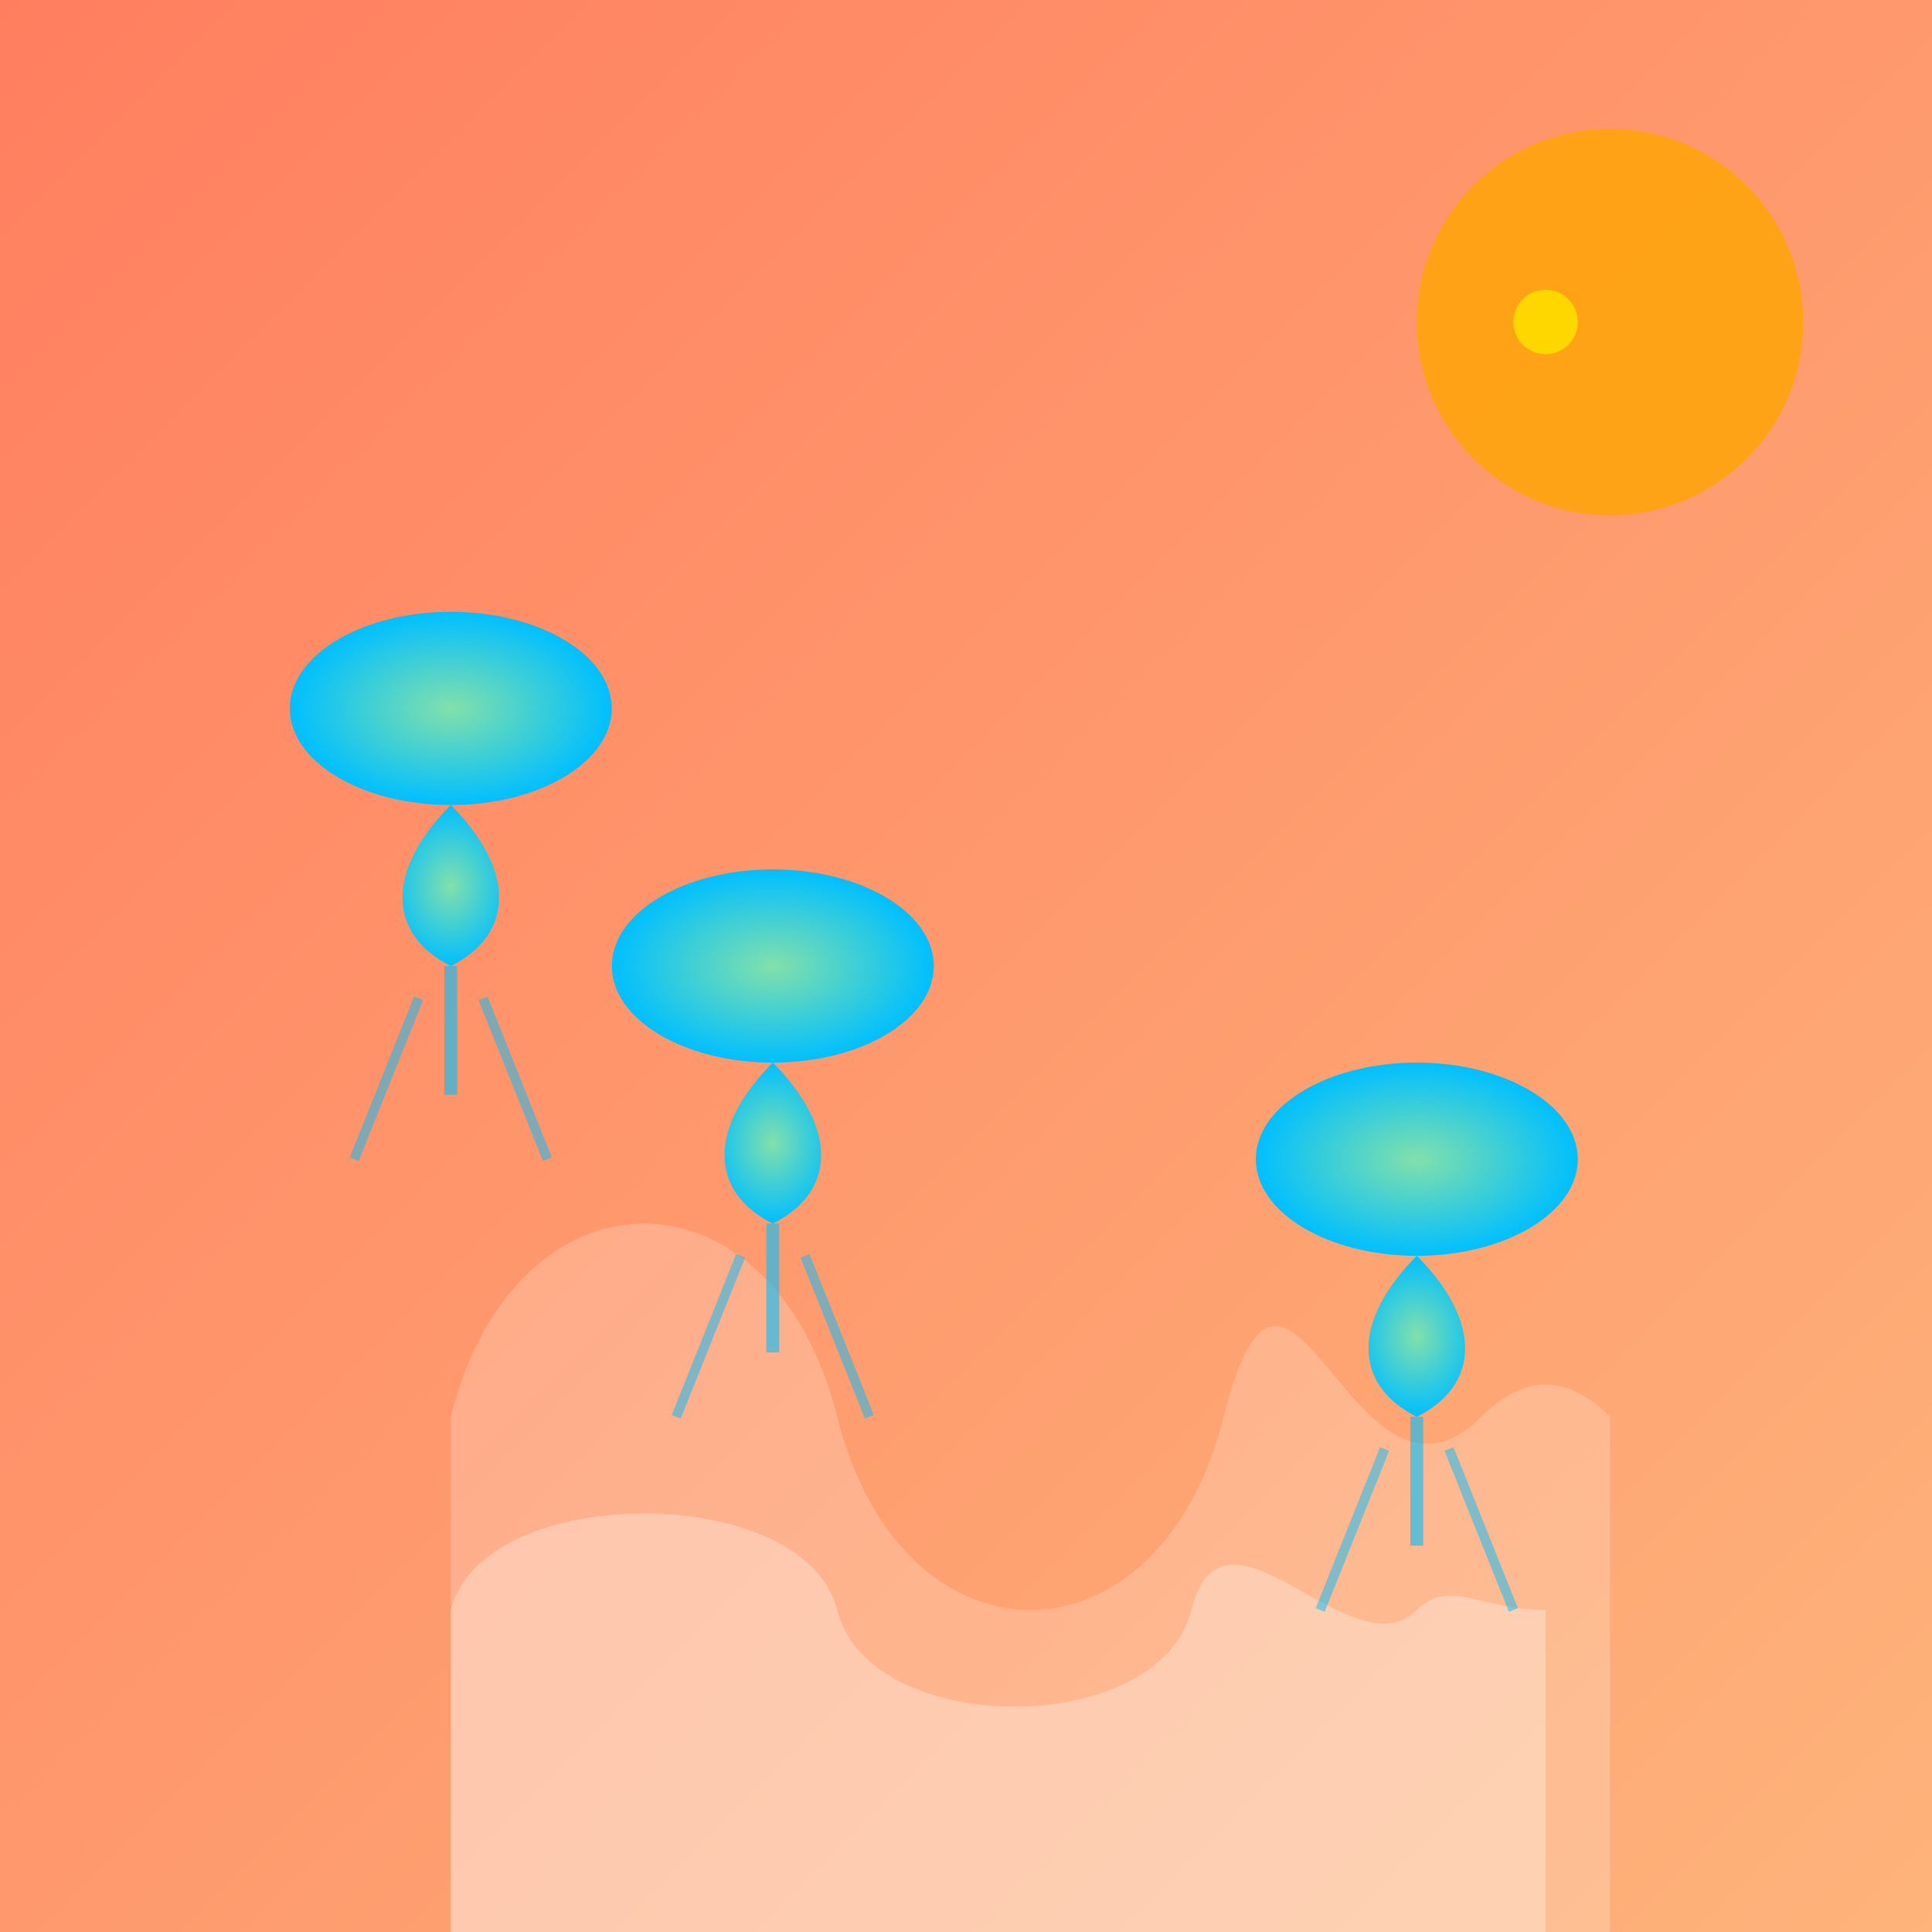 <svg viewBox="0 0 300 300" xmlns="http://www.w3.org/2000/svg">
  <rect x="0" y="0" width="300" height="300" fill="#333333" stroke="none"/>
  <defs>
    <linearGradient id="sunsetGradient" x1="0%" y1="0%" x2="100%" y2="100%">
      <stop offset="0%" style="stop-color:#FF7E5F; stop-opacity:1" />
      <stop offset="100%" style="stop-color:#feb47b; stop-opacity:1" />
    </linearGradient>
    <radialGradient id="jellyfishGradient" cx="50%" cy="50%" r="50%" fx="50%" fy="50%">
      <stop offset="0%" style="stop-color:#82e0aa; stop-opacity:1" />
      <stop offset="100%" style="stop-color:#00bfff; stop-opacity:1" />
    </radialGradient>
  </defs>
  <rect width="300" height="300" fill="url(#sunsetGradient)" />
  <g>
    <path d="M70 220 C 80 180, 120 180, 130 220 S 180 260, 190 220 S 210 240, 230 220 Q 240 210, 250 220 L 250 300 L 70 300 Z" fill="rgba(255, 255, 255, 0.2)" />
    <path d="M70 250 C 75 230, 125 230, 130 250 S 180 270, 185 250 S 210 260, 220 250 C 225 245, 230 250, 240 250 L 240 300 L 70 300 Z" fill="rgba(255, 255, 255, 0.3)" />
  </g>
  <g fill="url(#jellyfishGradient)">
    <g transform="translate(50, 100)">
      <ellipse cx="20" cy="10" rx="25" ry="15" />
      <path d="M20 25 C10 35, 10 45, 20 50 C30 45, 30 35, 20 25 Z" />
      <line x1="20" y1="50" x2="20" y2="70" stroke="#00bfff" stroke-width="2" opacity="0.6" />
      <line x1="15" y1="55" x2="5" y2="80" stroke="#00bfff" stroke-width="1.5" opacity="0.5" />
      <line x1="25" y1="55" x2="35" y2="80" stroke="#00bfff" stroke-width="1.5" opacity="0.5" />
    </g>
    <g transform="translate(100, 140)">
      <ellipse cx="20" cy="10" rx="25" ry="15" />
      <path d="M20 25 C10 35, 10 45, 20 50 C30 45, 30 35, 20 25 Z" />
      <line x1="20" y1="50" x2="20" y2="70" stroke="#00bfff" stroke-width="2" opacity="0.6" />
      <line x1="15" y1="55" x2="5" y2="80" stroke="#00bfff" stroke-width="1.5" opacity="0.5" />
      <line x1="25" y1="55" x2="35" y2="80" stroke="#00bfff" stroke-width="1.5" opacity="0.5" />
    </g>
    <g transform="translate(200, 170)">
      <ellipse cx="20" cy="10" rx="25" ry="15" />
      <path d="M20 25 C10 35, 10 45, 20 50 C30 45, 30 35, 20 25 Z" />
      <line x1="20" y1="50" x2="20" y2="70" stroke="#00bfff" stroke-width="2" opacity="0.6" />
      <line x1="15" y1="55" x2="5" y2="80" stroke="#00bfff" stroke-width="1.5" opacity="0.5" />
      <line x1="25" y1="55" x2="35" y2="80" stroke="#00bfff" stroke-width="1.5" opacity="0.5" />
    </g>
  </g>
  <circle cx="250" cy="50" r="30" fill="#FFA500" opacity="0.8" />
  <circle cx="240" cy="50" r="5" fill="#FFD700" />
</svg>